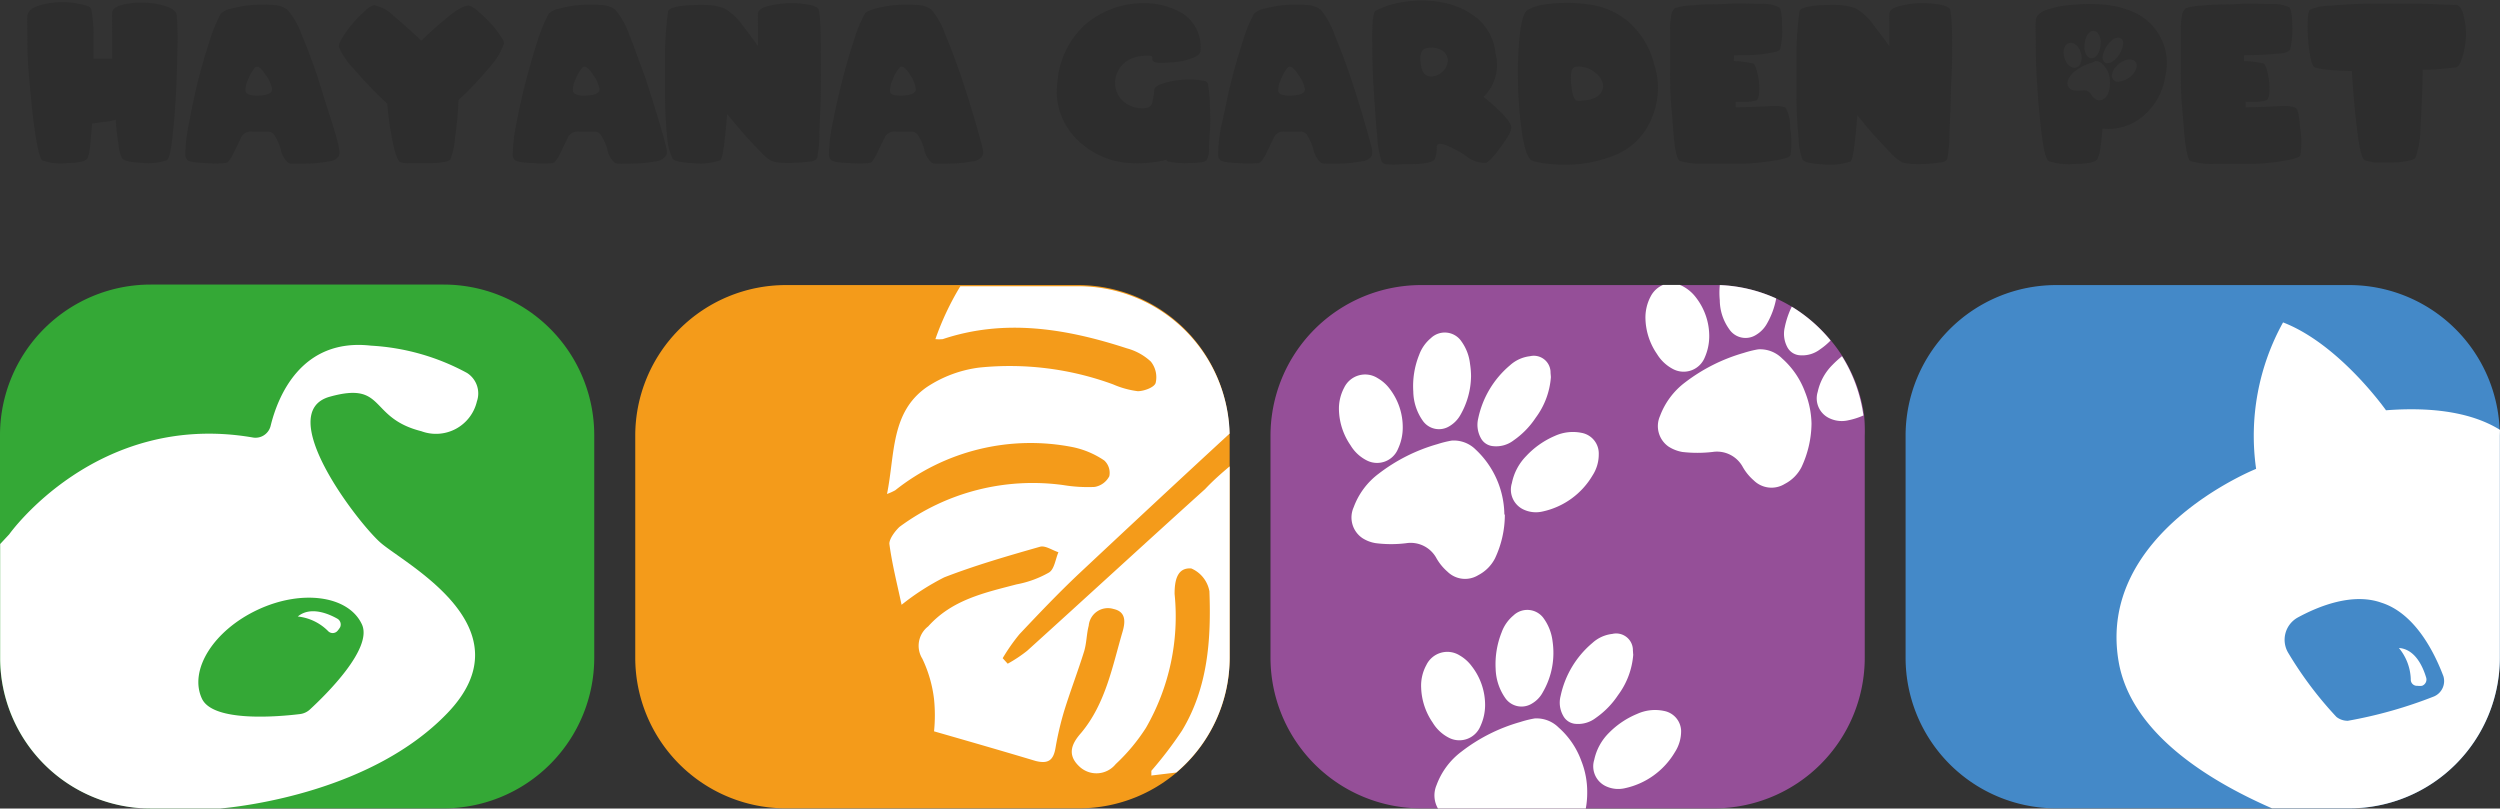<svg id="Capa_1" data-name="Capa 1" xmlns="http://www.w3.org/2000/svg" viewBox="0 0 149.35 48.3"><rect x="0" y="0" width="149.35" height="48.3" fill="#333333" stroke="none"/><defs><style>.cls-1{fill:#34a836;}.cls-2{fill:#fff;}.cls-3{fill:#954f98;}.cls-4{fill:#f49b1a;}.cls-5{fill:#2d2d2d;}.cls-6{fill:#4489c8;}</style></defs><path class="cls-1" d="M9,17H26.5a9,9,0,0,1,9,9V39.29a9,9,0,0,1-9,9H9a9,9,0,0,1-9-9V26A9,9,0,0,1,9,17Z"></path><path class="cls-2" d="M49.53,34.74c1.39,1.26,9,5.08,4,10.24-4.46,4.62-12,5.53-13.54,5.67H35.84a9,9,0,0,1-9-9v-6.8l.54-.58s5.22-7.37,14.52-5.79A.93.93,0,0,0,43,27.78c.42-1.71,1.81-5.26,6-4.78a13.56,13.56,0,0,1,5.73,1.63,1.45,1.45,0,0,1,.59,1.7A2.51,2.51,0,0,1,52,28.11c-3.18-.8-2.1-3-5.47-2.06S48.14,33.49,49.53,34.74Z" transform="translate(-26.83 -2.35)"></path><path class="cls-1" d="M48.45,39.65c.67,1.44-2.17,4.22-3.08,5.06a1.07,1.07,0,0,1-.63.3c-1.23.15-5.19.51-5.85-.93-.79-1.71.71-4.08,3.35-5.31S47.66,37.94,48.45,39.65Z" transform="translate(-26.83 -2.35)"></path><path class="cls-2" d="M47,39.32c-.51-.29-1.61-.78-2.38-.14a3,3,0,0,1,1.8.86.38.38,0,0,0,.57,0,1.4,1.4,0,0,0,.16-.22A.4.4,0,0,0,47,39.32Z" transform="translate(-26.83 -2.35)"></path><path class="cls-3" d="M138.23,28.38V41.64a9,9,0,0,1-9,9H111.73a9,9,0,0,1-9-9V28.38a9,9,0,0,1,9-9h17.86a9,9,0,0,1,3.35.8,10.28,10.28,0,0,1,.93.49,9.15,9.15,0,0,1,2.32,2,8.87,8.87,0,0,1,2,4.48A9.71,9.71,0,0,1,138.23,28.38Z" transform="translate(-26.83 -2.35)"></path><path class="cls-2" d="M121.65,49.68a5.23,5.23,0,0,1-.09,1h-8.81a1.57,1.57,0,0,1-.1-1.43,4.39,4.39,0,0,1,1.49-2,10.33,10.33,0,0,1,3.52-1.77,6.21,6.21,0,0,1,.85-.21,1.87,1.87,0,0,1,1.43.54,4.86,4.86,0,0,1,1.36,2A5,5,0,0,1,121.65,49.68Z" transform="translate(-26.83 -2.35)"></path><path class="cls-2" d="M127.26,46a2.31,2.31,0,0,1-.37,1.28,4.59,4.59,0,0,1-3,2.16,1.74,1.74,0,0,1-1.1-.11,1.31,1.31,0,0,1-.72-1.59,3.2,3.2,0,0,1,.88-1.61A5.07,5.07,0,0,1,124.63,45a2.58,2.58,0,0,1,1.6-.18A1.25,1.25,0,0,1,127.26,46Z" transform="translate(-26.83 -2.35)"></path><path class="cls-2" d="M119.63,41.39A4.67,4.67,0,0,1,119,43.7a1.7,1.7,0,0,1-.65.68,1.18,1.18,0,0,1-1.61-.35,3.2,3.2,0,0,1-.56-1.72,5.16,5.16,0,0,1,.36-2.19,2.34,2.34,0,0,1,.7-1,1.2,1.2,0,0,1,1.83.2,2.93,2.93,0,0,1,.51,1.34A4.74,4.74,0,0,1,119.63,41.39Z" transform="translate(-26.83 -2.35)"></path><path class="cls-2" d="M124.4,41.46a4.64,4.64,0,0,1-.91,2.42,5.06,5.06,0,0,1-1.33,1.36,1.73,1.73,0,0,1-1.24.35.91.91,0,0,1-.71-.49,1.59,1.59,0,0,1-.15-1.17,5.67,5.67,0,0,1,1.9-3.17,2.11,2.11,0,0,1,1.19-.54,1,1,0,0,1,1.23,1C124.39,41.31,124.39,41.41,124.4,41.46Z" transform="translate(-26.83 -2.35)"></path><path class="cls-2" d="M115.55,44.49a3,3,0,0,1-.28,1.24,1.36,1.36,0,0,1-1.85.71,2.41,2.41,0,0,1-1-.92,3.89,3.89,0,0,1-.69-2.08,2.57,2.57,0,0,1,.31-1.36,1.39,1.39,0,0,1,2-.57,2.36,2.36,0,0,1,.72.65A3.77,3.77,0,0,1,115.55,44.49Z" transform="translate(-26.83 -2.35)"></path><path class="cls-2" d="M116.73,33.11a6.14,6.14,0,0,1-.59,2.6,2.33,2.33,0,0,1-1,1,1.5,1.5,0,0,1-1.84-.21,3.08,3.08,0,0,1-.65-.79,1.75,1.75,0,0,0-1.81-.91,7.3,7.3,0,0,1-1.81,0,2.05,2.05,0,0,1-.82-.31,1.49,1.49,0,0,1-.51-1.84,4.39,4.39,0,0,1,1.49-2,10.42,10.42,0,0,1,3.52-1.77,6.21,6.21,0,0,1,.85-.21,1.85,1.85,0,0,1,1.43.54,5.4,5.4,0,0,1,1.71,3.86Z" transform="translate(-26.83 -2.35)"></path><path class="cls-2" d="M122.34,29.47a2.31,2.31,0,0,1-.37,1.28,4.59,4.59,0,0,1-3,2.16,1.74,1.74,0,0,1-1.1-.11,1.31,1.31,0,0,1-.72-1.59A3.2,3.2,0,0,1,118,29.6a5.07,5.07,0,0,1,1.72-1.21,2.6,2.6,0,0,1,1.6-.18A1.25,1.25,0,0,1,122.34,29.47Z" transform="translate(-26.83 -2.35)"></path><path class="cls-2" d="M114.71,24.82a4.76,4.76,0,0,1-.63,2.31,1.8,1.8,0,0,1-.66.68,1.18,1.18,0,0,1-1.61-.35,3.11,3.11,0,0,1-.55-1.72,5,5,0,0,1,.35-2.19,2.34,2.34,0,0,1,.7-1,1.2,1.2,0,0,1,1.83.2,2.82,2.82,0,0,1,.51,1.34A4.74,4.74,0,0,1,114.71,24.82Z" transform="translate(-26.83 -2.35)"></path><path class="cls-2" d="M119.48,24.89a4.64,4.64,0,0,1-.91,2.42,5,5,0,0,1-1.32,1.35A1.71,1.71,0,0,1,116,29a.91.91,0,0,1-.71-.49,1.64,1.64,0,0,1-.15-1.17,5.67,5.67,0,0,1,1.9-3.17,2.14,2.14,0,0,1,1.19-.54,1,1,0,0,1,1.23,1C119.47,24.74,119.48,24.84,119.48,24.89Z" transform="translate(-26.83 -2.35)"></path><path class="cls-2" d="M110.63,27.92a3,3,0,0,1-.28,1.24,1.35,1.35,0,0,1-1.84.71,2.38,2.38,0,0,1-1-.92,3.89,3.89,0,0,1-.69-2.08,2.67,2.67,0,0,1,.31-1.36,1.39,1.39,0,0,1,2-.57,2.39,2.39,0,0,1,.73.65A3.76,3.76,0,0,1,110.63,27.92Z" transform="translate(-26.83 -2.35)"></path><path class="cls-2" d="M135.05,27.66a6.3,6.3,0,0,1-.6,2.6,2.31,2.31,0,0,1-1,1,1.51,1.51,0,0,1-1.85-.21,3.08,3.08,0,0,1-.65-.79,1.75,1.75,0,0,0-1.81-.91,7.82,7.82,0,0,1-1.81,0,2.23,2.23,0,0,1-.82-.32A1.49,1.49,0,0,1,126,27.2a4.46,4.46,0,0,1,1.49-2,10.52,10.52,0,0,1,3.52-1.77,6.21,6.21,0,0,1,.85-.21,1.85,1.85,0,0,1,1.43.54,5,5,0,0,1,1.37,2A5.41,5.41,0,0,1,135.05,27.66Z" transform="translate(-26.83 -2.35)"></path><path class="cls-2" d="M138.15,27.17a4.4,4.4,0,0,1-.91.29,1.71,1.71,0,0,1-1.09-.11,1.31,1.31,0,0,1-.73-1.59,3.24,3.24,0,0,1,.88-1.61,7,7,0,0,1,.57-.52A8.92,8.92,0,0,1,138.15,27.17Z" transform="translate(-26.83 -2.35)"></path><path class="cls-2" d="M132.94,20.18a4.75,4.75,0,0,1-.55,1.5,1.8,1.8,0,0,1-.66.68,1.17,1.17,0,0,1-1.6-.35,3,3,0,0,1-.56-1.72,4.62,4.62,0,0,1,0-.91A9,9,0,0,1,132.94,20.18Z" transform="translate(-26.83 -2.35)"></path><path class="cls-2" d="M136.19,22.69a4,4,0,0,1-.63.53,1.75,1.75,0,0,1-1.25.35.91.91,0,0,1-.71-.49,1.69,1.69,0,0,1-.15-1.17,5.18,5.18,0,0,1,.42-1.24A9.15,9.15,0,0,1,136.19,22.69Z" transform="translate(-26.83 -2.35)"></path><path class="cls-2" d="M128.94,22.47a3.16,3.16,0,0,1-.27,1.24,1.36,1.36,0,0,1-1.85.71,2.44,2.44,0,0,1-1-.92,3.89,3.89,0,0,1-.69-2.08,2.69,2.69,0,0,1,.31-1.36,1.49,1.49,0,0,1,.74-.69h1a1.42,1.42,0,0,1,.25.12,2.39,2.39,0,0,1,.73.65A3.76,3.76,0,0,1,128.94,22.47Z" transform="translate(-26.83 -2.35)"></path><path class="cls-4" d="M100.29,28.38V41.64a9,9,0,0,1-9,9H73.78a9,9,0,0,1-9-9V28.38a9,9,0,0,1,9-9H91.27a9.05,9.05,0,0,1,9,8.8Z" transform="translate(-26.83 -2.35)"></path><path class="cls-2" d="M100.29,30.21V41.64A9,9,0,0,1,97.1,48.5l-1.49.18a2.74,2.74,0,0,0,0-.28A23.26,23.26,0,0,0,97.44,46c1.55-2.56,1.75-5.44,1.64-8.33A1.84,1.84,0,0,0,98,36.31c-.87-.07-1,.77-1,1.52a13.34,13.34,0,0,1-1.71,8A11.21,11.21,0,0,1,93.48,48a1.48,1.48,0,0,1-2.18.13c-.76-.72-.42-1.39.12-2,1.47-1.76,1.87-4,2.48-6.07.14-.5.24-1.16-.55-1.33a1.15,1.15,0,0,0-1.48,1c-.13.49-.12,1-.27,1.52-.37,1.19-.82,2.36-1.19,3.55a18.65,18.65,0,0,0-.52,2.21c-.12.72-.4,1-1.19.8-2-.6-3.91-1.15-6.07-1.77a9.57,9.57,0,0,0,0-1.92,7.67,7.67,0,0,0-.7-2.42,1.46,1.46,0,0,1,.35-1.93c1.43-1.59,3.33-2,5.28-2.51a6.19,6.19,0,0,0,1.94-.71c.32-.2.38-.79.56-1.21-.37-.12-.78-.41-1.09-.33-1.93.55-3.87,1.11-5.73,1.83a14.81,14.81,0,0,0-2.55,1.64c-.26-1.23-.57-2.43-.73-3.65,0-.29.32-.73.6-1a13.39,13.39,0,0,1,9.8-2.5,9,9,0,0,0,1.86.11,1.22,1.22,0,0,0,.88-.64,1,1,0,0,0-.3-.94,5.24,5.24,0,0,0-1.89-.8,13,13,0,0,0-10.6,2.58,3.33,3.33,0,0,1-.49.22c.48-2.37.21-4.87,2.37-6.38a7.34,7.34,0,0,1,3.13-1.17,17.93,17.93,0,0,1,8,1,5.37,5.37,0,0,0,1.48.41c.37,0,1-.23,1.07-.5a1.49,1.49,0,0,0-.29-1.27,3.39,3.39,0,0,0-1.43-.79c-3.62-1.18-7.29-1.79-11-.55a2.28,2.28,0,0,1-.44,0,16.66,16.66,0,0,1,1.49-3.16h7.09a9.05,9.05,0,0,1,9,8.8c-3,2.76-6,5.56-9,8.37-1.23,1.16-2.4,2.39-3.56,3.62a11.43,11.43,0,0,0-1,1.43l.3.33a8.34,8.34,0,0,0,1.16-.77c3.55-3.21,7.07-6.45,10.63-9.66C99.3,31.06,99.79,30.63,100.29,30.21Z" transform="translate(-26.83 -2.35)"></path><path class="cls-5" d="M37.39,3.3c0-.26-.26-.45-.66-.58a4.55,4.55,0,0,0-1.31-.21,4.41,4.41,0,0,0-1.29.13c-.39.1-.59.26-.6.47s0,.76,0,1.24,0,1,0,1.51l-1.11,0c0-.54,0-1.05,0-1.53s-.06-.91-.1-1.26-.23-.36-.63-.46a4.78,4.78,0,0,0-1.29-.13,4.84,4.84,0,0,0-1.3.22c-.39.14-.6.33-.63.58s0,.92,0,1.83S28.57,7,28.66,8s.2,1.87.33,2.66.26,1.22.39,1.28a3.38,3.38,0,0,0,1.5.15c.71,0,1.1-.13,1.18-.29a2.57,2.57,0,0,0,.15-.69q.06-.57.12-1.38l.7-.1c.24,0,.47-.07.71-.12q.07.9.18,1.53a1.94,1.94,0,0,0,.2.75c.08.16.48.26,1.18.29a3.4,3.4,0,0,0,1.49-.16c.13-.06.24-.49.33-1.28S37.29,9,37.34,8s.08-1.94.09-2.85A16.65,16.65,0,0,0,37.39,3.3Z" transform="translate(-26.83 -2.35)"></path><path class="cls-5" d="M47.08,11.21Q47,10.7,46.6,9.47t-.81-2.58c-.31-.89-.62-1.72-.94-2.48A4.76,4.76,0,0,0,44,2.93a1.48,1.48,0,0,0-.85-.28,7.79,7.79,0,0,0-1.28,0,6.79,6.79,0,0,0-1.2.21,1.23,1.23,0,0,0-.66.32,9.05,9.05,0,0,0-.66,1.62c-.25.76-.49,1.58-.71,2.46S38.26,9,38.11,9.77a9.71,9.71,0,0,0-.21,1.82.43.43,0,0,0,.12.31c.09.11.45.17,1.08.19a6.26,6.26,0,0,0,1.21,0,.39.39,0,0,0,.17-.09,3.08,3.08,0,0,0,.35-.6q.24-.48.42-.87a.65.65,0,0,1,.62-.32h1a.48.48,0,0,1,.32.17,3,3,0,0,1,.41.89,1.41,1.41,0,0,0,.43.79.34.34,0,0,0,.15.06,9.87,9.87,0,0,0,1,0c.54,0,1-.08,1.36-.14a.76.76,0,0,0,.45-.21C47.12,11.64,47.14,11.46,47.08,11.21Zm-4-3.5c0,.21-.3.33-.78.35s-.74-.07-.8-.25a1.27,1.27,0,0,1,.14-.68,2.47,2.47,0,0,1,.41-.73c.16-.17.38,0,.65.43A1.92,1.92,0,0,1,43.09,7.71Z" transform="translate(-26.83 -2.35)"></path><path class="cls-5" d="M56.71,4.47a5.45,5.45,0,0,0-.63-.79A8,8,0,0,0,55.36,3a1.4,1.4,0,0,0-.52-.32c-.25,0-.64.19-1.17.62S52.58,4.21,52,4.78q-.9-.86-1.68-1.5a2.25,2.25,0,0,0-1.15-.62,1.18,1.18,0,0,0-.53.34,8.55,8.55,0,0,0-.73.74,6.35,6.35,0,0,0-.61.84c-.17.27-.25.47-.22.58a4.22,4.22,0,0,0,.88,1.3,25,25,0,0,0,2,2.08,19.55,19.55,0,0,0,.34,2.34c.15.69.29,1.07.43,1.15a1.48,1.48,0,0,0,.54.07h1c.34,0,.66,0,.95-.06a1,1,0,0,0,.5-.14A3.91,3.91,0,0,0,54,10.68a21.67,21.67,0,0,0,.22-2.35,21.34,21.34,0,0,0,1.89-2A4.16,4.16,0,0,0,56.92,5Q57,4.86,56.71,4.47Z" transform="translate(-26.83 -2.35)"></path><path class="cls-5" d="M66.64,11.21q-.11-.51-.48-1.74t-.81-2.58C65,6,64.73,5.17,64.42,4.41a4.94,4.94,0,0,0-.83-1.48,1.48,1.48,0,0,0-.85-.28,7.78,7.78,0,0,0-1.28,0,6.79,6.79,0,0,0-1.2.21,1.23,1.23,0,0,0-.66.32,9.88,9.88,0,0,0-.66,1.62c-.25.76-.48,1.58-.71,2.46S57.82,9,57.67,9.77a9.71,9.71,0,0,0-.21,1.82.43.43,0,0,0,.12.31c.09.11.45.17,1.08.19a6.26,6.26,0,0,0,1.21,0A.39.39,0,0,0,60,12a3.08,3.08,0,0,0,.35-.6c.15-.32.3-.61.42-.87a.65.65,0,0,1,.62-.32h1a.46.46,0,0,1,.31.17,3,3,0,0,1,.41.89,1.41,1.41,0,0,0,.43.79.34.34,0,0,0,.15.06,9.86,9.86,0,0,0,1,0c.54,0,1-.08,1.36-.14a.73.73,0,0,0,.45-.21C66.68,11.64,66.7,11.46,66.64,11.21Zm-4-3.5c0,.21-.3.33-.78.35s-.74-.07-.8-.25a1.27,1.27,0,0,1,.14-.68,2.47,2.47,0,0,1,.41-.73c.16-.17.38,0,.66.43A2,2,0,0,1,62.65,7.71Z" transform="translate(-26.83 -2.35)"></path><path class="cls-5" d="M75.86,5.32c0-1,0-1.74-.11-2.35,0-.15-.22-.26-.6-.34a5.93,5.93,0,0,0-1.23-.09,5.68,5.68,0,0,0-1.23.18c-.38.1-.57.25-.58.45s0,.42,0,.76,0,.74,0,1.18c-.19-.28-.5-.71-.93-1.26a3.47,3.47,0,0,0-1.08-1,3.19,3.19,0,0,0-.84-.19,7.8,7.8,0,0,0-1.08,0,4.53,4.53,0,0,0-1,.11c-.27.06-.42.15-.44.27a20.73,20.73,0,0,0-.18,2.32c0,1,0,1.88,0,2.81s.07,1.74.13,2.45A3.49,3.49,0,0,0,67,11.8c.07.17.49.26,1.24.3a3.8,3.8,0,0,0,1.58-.16c.11,0,.19-.34.26-.87s.13-1.17.19-1.91c.07.09.21.27.45.55s.49.58.77.89.56.6.83.87a2.48,2.48,0,0,0,.61.5,2.1,2.1,0,0,0,.57.1,6,6,0,0,0,.86,0A6.5,6.5,0,0,0,75.2,12c.25,0,.4-.12.45-.22a7.36,7.36,0,0,0,.13-1.23c0-.71.07-1.52.08-2.44S75.88,6.27,75.86,5.32Z" transform="translate(-26.83 -2.35)"></path><path class="cls-5" d="M85.53,11.21q-.12-.51-.48-1.74t-.81-2.58c-.31-.89-.62-1.72-.94-2.48a4.76,4.76,0,0,0-.82-1.48,1.49,1.49,0,0,0-.86-.28,7.66,7.66,0,0,0-1.27,0,6.79,6.79,0,0,0-1.2.21c-.37.1-.59.2-.66.32a8.35,8.35,0,0,0-.66,1.62c-.25.76-.49,1.58-.71,2.46S76.71,9,76.56,9.77a9.71,9.71,0,0,0-.21,1.82.43.43,0,0,0,.12.31c.09.11.45.17,1.08.19a6.26,6.26,0,0,0,1.21,0,.39.39,0,0,0,.17-.09,2.74,2.74,0,0,0,.34-.6l.43-.87a.64.64,0,0,1,.62-.32h1a.48.48,0,0,1,.32.17,2.79,2.79,0,0,1,.4.89,1.47,1.47,0,0,0,.44.79.34.34,0,0,0,.15.06,9.89,9.89,0,0,0,1,0c.54,0,1-.08,1.36-.14a.79.79,0,0,0,.45-.21C85.57,11.64,85.59,11.46,85.53,11.21Zm-4-3.5c0,.21-.3.33-.78.35S80,8,80,7.81a1.44,1.44,0,0,1,.15-.68,2.47,2.47,0,0,1,.41-.73c.16-.17.38,0,.65.43A1.92,1.92,0,0,1,81.54,7.71Z" transform="translate(-26.83 -2.35)"></path><path class="cls-5" d="M99.11,8.65c0-.48-.06-.88-.1-1.19s-.21-.27-.56-.33a4.6,4.6,0,0,0-1.12,0,4.47,4.47,0,0,0-1.09.23c-.32.11-.47.24-.46.4s-.07.47-.11.71-.24.35-.6.35a1.74,1.74,0,0,1-1.15-.43,1.46,1.46,0,0,1-.46-.89,1.55,1.55,0,0,1,.21-1,1.61,1.61,0,0,1,.88-.7,2.62,2.62,0,0,1,1-.12c.09,0,.13.08.12.19s.08.19.26.22a3.29,3.29,0,0,0,.64,0A7.08,7.08,0,0,0,97.46,6a3.56,3.56,0,0,0,.78-.26c.22-.11.33-.25.31-.41a2.36,2.36,0,0,0-1.13-2.21A4.55,4.55,0,0,0,95,2.54,5.34,5.34,0,0,0,91.6,3.87,5.18,5.18,0,0,0,90,7.25a4,4,0,0,0,1.08,3.34,4.85,4.85,0,0,0,3.22,1.5,7.19,7.19,0,0,0,2.2-.19.21.21,0,0,0,.12.1,5.07,5.07,0,0,0,1.28.09c.6,0,.93-.07,1-.16a1.25,1.25,0,0,0,.16-.63q0-.54.06-1.23C99.14,9.6,99.13,9.13,99.11,8.65Z" transform="translate(-26.83 -2.35)"></path><path class="cls-5" d="M108.78,11.21q-.12-.51-.48-1.74t-.81-2.58c-.31-.89-.62-1.72-.94-2.48a4.76,4.76,0,0,0-.82-1.48,1.49,1.49,0,0,0-.86-.28,7.66,7.66,0,0,0-1.27,0,6.79,6.79,0,0,0-1.2.21,1.19,1.19,0,0,0-.66.32,8.35,8.35,0,0,0-.66,1.62c-.25.76-.49,1.58-.71,2.46S100,9,99.81,9.77a9.71,9.71,0,0,0-.21,1.82.43.43,0,0,0,.12.31c.09.11.45.17,1.08.19a6.26,6.26,0,0,0,1.21,0,.39.39,0,0,0,.17-.09,3.08,3.08,0,0,0,.35-.6l.42-.87a.64.64,0,0,1,.62-.32h1a.48.48,0,0,1,.32.17,3,3,0,0,1,.4.89,1.47,1.47,0,0,0,.44.79.34.34,0,0,0,.15.06,9.89,9.89,0,0,0,1,0c.54,0,1-.08,1.36-.14a.79.79,0,0,0,.45-.21C108.82,11.64,108.84,11.46,108.78,11.21Zm-4-3.5c0,.21-.3.33-.78.35s-.74-.07-.81-.25a1.44,1.44,0,0,1,.15-.68,2.47,2.47,0,0,1,.41-.73c.16-.17.38,0,.65.43A1.92,1.92,0,0,1,104.79,7.71Z" transform="translate(-26.83 -2.35)"></path><path class="cls-5" d="M116.58,9.14a12.9,12.9,0,0,0-1.12-1,2.69,2.69,0,0,0,.71-2.62,3.13,3.13,0,0,0-1.09-2.08,4.71,4.71,0,0,0-2-.93,6.66,6.66,0,0,0-2.27-.06A5.23,5.23,0,0,0,109,3c-.12.07-.19.55-.19,1.45s0,1.88.07,3,.13,2.07.22,3a6,6,0,0,0,.27,1.55.36.36,0,0,0,.23.16,5.7,5.7,0,0,0,1,0c.51,0,1,0,1.36-.06s.56-.14.61-.3a2,2,0,0,0,.09-.68c0-.18.19-.22.49-.12a6.18,6.18,0,0,1,1.25.66,1.76,1.76,0,0,0,1.18.42c.07,0,.18-.09.35-.26a7.29,7.29,0,0,0,.51-.63,7.39,7.39,0,0,0,.48-.71,1.17,1.17,0,0,0,.2-.53Q117.06,9.64,116.58,9.14Zm-3.52-2.56a1.05,1.05,0,0,1-.73.34c-.35,0-.56-.22-.63-.79s.06-.87.4-.91a1.25,1.25,0,0,1,.92.17.71.71,0,0,1,.3.56A.92.92,0,0,1,113.06,6.58Z" transform="translate(-26.83 -2.35)"></path><path class="cls-5" d="M125.65,6.19A5,5,0,0,0,124,3.55a4.67,4.67,0,0,0-2.3-.94,8.91,8.91,0,0,0-2.52,0,2.76,2.76,0,0,0-1.08.33c-.24.14-.4.67-.49,1.59a23.37,23.37,0,0,0-.09,3,23,23,0,0,0,.26,2.93c.15.89.34,1.39.58,1.49a3.33,3.33,0,0,0,.76.16,9.13,9.13,0,0,0,1.08.08,7.91,7.91,0,0,0,3.13-.58,3.93,3.93,0,0,0,2.18-2.22A4.56,4.56,0,0,0,125.65,6.19ZM122.6,7.51a.77.77,0,0,1-.38.62,1.61,1.61,0,0,1-.82.22.79.79,0,0,1-.4,0c-.14-.08-.24-.34-.28-.78a2.79,2.79,0,0,1,0-1,.33.33,0,0,1,.24-.23,1.16,1.16,0,0,1,.37,0,1.51,1.51,0,0,1,.85.4A1,1,0,0,1,122.6,7.51Z" transform="translate(-26.83 -2.35)"></path><path class="cls-5" d="M133.77,10a2.37,2.37,0,0,0-.25-1.19c-.1-.11-.45-.15-1-.12s-1.25.06-2,.07V8.43l.72,0a2.35,2.35,0,0,0,.46-.07c.11,0,.18-.14.21-.37a3.6,3.6,0,0,0,0-.74,3.87,3.87,0,0,0-.15-.74c-.07-.23-.14-.35-.21-.37A5.62,5.62,0,0,0,130.42,6a.91.91,0,0,1,0-.17,1.21,1.21,0,0,1,0-.18c.72,0,1.35,0,1.88-.09s.83-.13.88-.28a5,5,0,0,0,.11-1.42c0-.63-.07-1-.19-1.08A2.25,2.25,0,0,0,132,2.58c-.62,0-1.29-.05-2,0s-1.4,0-2,.09a3.86,3.86,0,0,0-1.1.16.7.7,0,0,0-.23.46,4.18,4.18,0,0,0-.07.82c0,.55,0,1.25,0,2.12s0,1.71.08,2.55.11,1.56.19,2.18.19.95.31,1a4.27,4.27,0,0,0,1.37.17c.69,0,1.42,0,2.18,0s1.45-.09,2.06-.18.94-.2,1-.33A4.91,4.91,0,0,0,133.77,10Z" transform="translate(-26.83 -2.35)"></path><path class="cls-5" d="M143.45,5.32c0-1,0-1.74-.11-2.35,0-.15-.22-.26-.6-.34a6,6,0,0,0-1.23-.09,5.68,5.68,0,0,0-1.23.18c-.38.1-.57.25-.58.45s0,.42,0,.76,0,.74,0,1.18c-.2-.28-.51-.71-.94-1.26a3.46,3.46,0,0,0-1.07-1,3.29,3.29,0,0,0-.84-.19,7.86,7.86,0,0,0-1.08,0,4.53,4.53,0,0,0-1,.11c-.28.06-.42.15-.44.27a20.73,20.73,0,0,0-.18,2.32c0,1,0,1.88,0,2.81s.06,1.74.13,2.45a3.59,3.59,0,0,0,.23,1.25c.08.17.5.26,1.25.3a3.83,3.83,0,0,0,1.58-.16c.11,0,.19-.34.26-.87s.13-1.17.19-1.91c.06.09.21.27.44.55s.49.58.78.89.55.6.82.87a2.48,2.48,0,0,0,.62.5,2.1,2.1,0,0,0,.57.1,6,6,0,0,0,.86,0,6.68,6.68,0,0,0,.83-.08c.25,0,.4-.12.45-.22a8.78,8.78,0,0,0,.13-1.23c0-.71.07-1.52.08-2.44S143.47,6.27,143.45,5.32Z" transform="translate(-26.83 -2.35)"></path><path class="cls-5" d="M153.94,2.94a5,5,0,0,0-1.41-.31,9.76,9.76,0,0,0-1.79,0,6.3,6.3,0,0,0-1.57.28c-.45.15-.69.36-.72.65s0,.9,0,1.79.06,1.82.13,2.78.16,1.83.27,2.6.24,1.19.38,1.25a4,4,0,0,0,1.62.16c.76,0,1.19-.13,1.28-.29a1.84,1.84,0,0,0,.17-.61c.05-.33.09-.73.13-1.21a3.15,3.15,0,0,0,2.49-.8,3.82,3.82,0,0,0,1.26-2.31A3.33,3.33,0,0,0,153.94,2.94Zm-1.48,2.71a1.58,1.58,0,0,1,.53-.89.53.53,0,0,1,.33-.15.3.3,0,0,1,.35.28.17.17,0,0,0,0,.07,1.49,1.49,0,0,1-.26.68,1.34,1.34,0,0,1-.37.38.5.5,0,0,1-.35.1.27.27,0,0,1-.2-.14A.42.42,0,0,1,152.46,5.65Zm-1-1.07a.72.72,0,0,1,.2-.29.33.33,0,0,1,.51.06.84.84,0,0,1,.15.38.72.72,0,0,1,0,.21,1.37,1.37,0,0,1-.17.65.69.69,0,0,1-.19.19.34.34,0,0,1-.45-.1.92.92,0,0,1-.16-.48A1.62,1.62,0,0,1,151.46,4.58ZM150.3,6.1a1.15,1.15,0,0,1-.19-.59.73.73,0,0,1,.08-.38.39.39,0,0,1,.56-.16.61.61,0,0,1,.21.18,1.08,1.08,0,0,1,.23.66,1.17,1.17,0,0,1-.08.35.39.39,0,0,1-.52.2A.67.67,0,0,1,150.3,6.1ZM152.74,8a.73.73,0,0,1-.27.28.42.42,0,0,1-.52-.06.67.67,0,0,1-.19-.22.48.48,0,0,0-.51-.25,2.18,2.18,0,0,1-.51,0,.58.58,0,0,1-.22-.08.43.43,0,0,1-.15-.52,1.29,1.29,0,0,1,.42-.55,2.89,2.89,0,0,1,1-.5A2.1,2.1,0,0,1,152,6a.53.53,0,0,1,.4.15,1.42,1.42,0,0,1,.39.57,1.54,1.54,0,0,1,.09.52A1.69,1.69,0,0,1,152.74,8Zm1.64-1.4a1.32,1.32,0,0,1-.86.61.55.55,0,0,1-.31,0,.38.38,0,0,1-.2-.45.92.92,0,0,1,.25-.45,1.36,1.36,0,0,1,.48-.34.7.7,0,0,1,.45-.05.35.35,0,0,1,.29.35A.69.69,0,0,1,154.38,6.6Z" transform="translate(-26.83 -2.35)"></path><path class="cls-5" d="M164.24,10c-.05-.7-.13-1.1-.25-1.19s-.45-.15-1-.12-1.24.06-2,.07V8.43l.73,0a2.36,2.36,0,0,0,.45-.07c.11,0,.19-.14.22-.37a3.65,3.65,0,0,0,0-.74,4.87,4.87,0,0,0-.14-.74c-.07-.23-.14-.35-.21-.37A5.81,5.81,0,0,0,160.89,6s0-.11,0-.17a1.21,1.21,0,0,1,0-.18q1.08,0,1.89-.09c.53,0,.83-.13.87-.28a5.27,5.27,0,0,0,.12-1.42c0-.63-.08-1-.19-1.08a2.31,2.31,0,0,0-1.07-.19c-.62,0-1.29-.05-2,0s-1.4,0-2,.09a3.86,3.86,0,0,0-1.1.16.7.7,0,0,0-.23.46,4.18,4.18,0,0,0-.07.82c0,.55,0,1.25,0,2.12s0,1.71.08,2.55.11,1.56.2,2.18.18.95.3,1a4.27,4.27,0,0,0,1.37.17c.7,0,1.43,0,2.19,0s1.44-.09,2-.18.94-.2,1-.33A4.91,4.91,0,0,0,164.24,10Z" transform="translate(-26.83 -2.35)"></path><path class="cls-5" d="M174,3.25c-.09-.39-.25-.6-.48-.61-.6,0-1.37-.06-2.3-.07s-1.85,0-2.75,0-1.69.06-2.39.12a3,3,0,0,0-1.22.23c-.08,0-.14.21-.16.51a8.18,8.18,0,0,0,0,1,9.63,9.63,0,0,0,.11,1.08,2.6,2.6,0,0,0,.2.76c0,.1.29.18.73.23s1,.08,1.59.09c.07,1.18.17,2.34.31,3.49s.29,1.76.46,1.84a2.52,2.52,0,0,0,.71.14c.32,0,.64,0,1,0a5.48,5.48,0,0,0,.87-.1c.26-.05.41-.11.45-.19a5.4,5.4,0,0,0,.3-1.87c.07-1.09.12-2.22.13-3.39.43,0,.83,0,1.18-.06a7.12,7.12,0,0,0,.76-.07c.17,0,.31-.21.43-.6a5.6,5.6,0,0,0,.22-1.29A4.79,4.79,0,0,0,174,3.25Z" transform="translate(-26.83 -2.35)"></path><path class="cls-6" d="M176.17,28.38V41.64a9,9,0,0,1-9,9H149.67a9,9,0,0,1-9-9V28.38a9,9,0,0,1,9-9h17.49a9,9,0,0,1,9,8.67Z" transform="translate(-26.83 -2.35)"></path><path class="cls-2" d="M176.17,28.38V41.64a9,9,0,0,1-9,9h-4.61c-3.94-1.72-8.43-4.56-9.16-8.75-1.34-7.72,8.21-11.53,8.21-11.53a14,14,0,0,1,1.61-8.75c3.37,1.3,6.15,5.25,6.15,5.25,3.41-.26,5.51.36,6.81,1.17Z" transform="translate(-26.83 -2.35)"></path><path class="cls-6" d="M172.8,42.75a1,1,0,0,1-.55,1.2,26.83,26.83,0,0,1-5.16,1.46,1.09,1.09,0,0,1-.68-.23,22.34,22.34,0,0,1-2.87-3.81,1.52,1.52,0,0,1,.54-2.12c1.28-.7,3.29-1.5,5-.9C171.15,39,172.3,41.43,172.8,42.75Z" transform="translate(-26.83 -2.35)"></path><path class="cls-2" d="M171.76,42.8c-.17-.56-.62-1.67-1.62-1.74a3.08,3.08,0,0,1,.71,1.86.37.37,0,0,0,.4.4,1,1,0,0,0,.27,0A.4.4,0,0,0,171.76,42.8Z" transform="translate(-26.83 -2.35)"></path></svg>